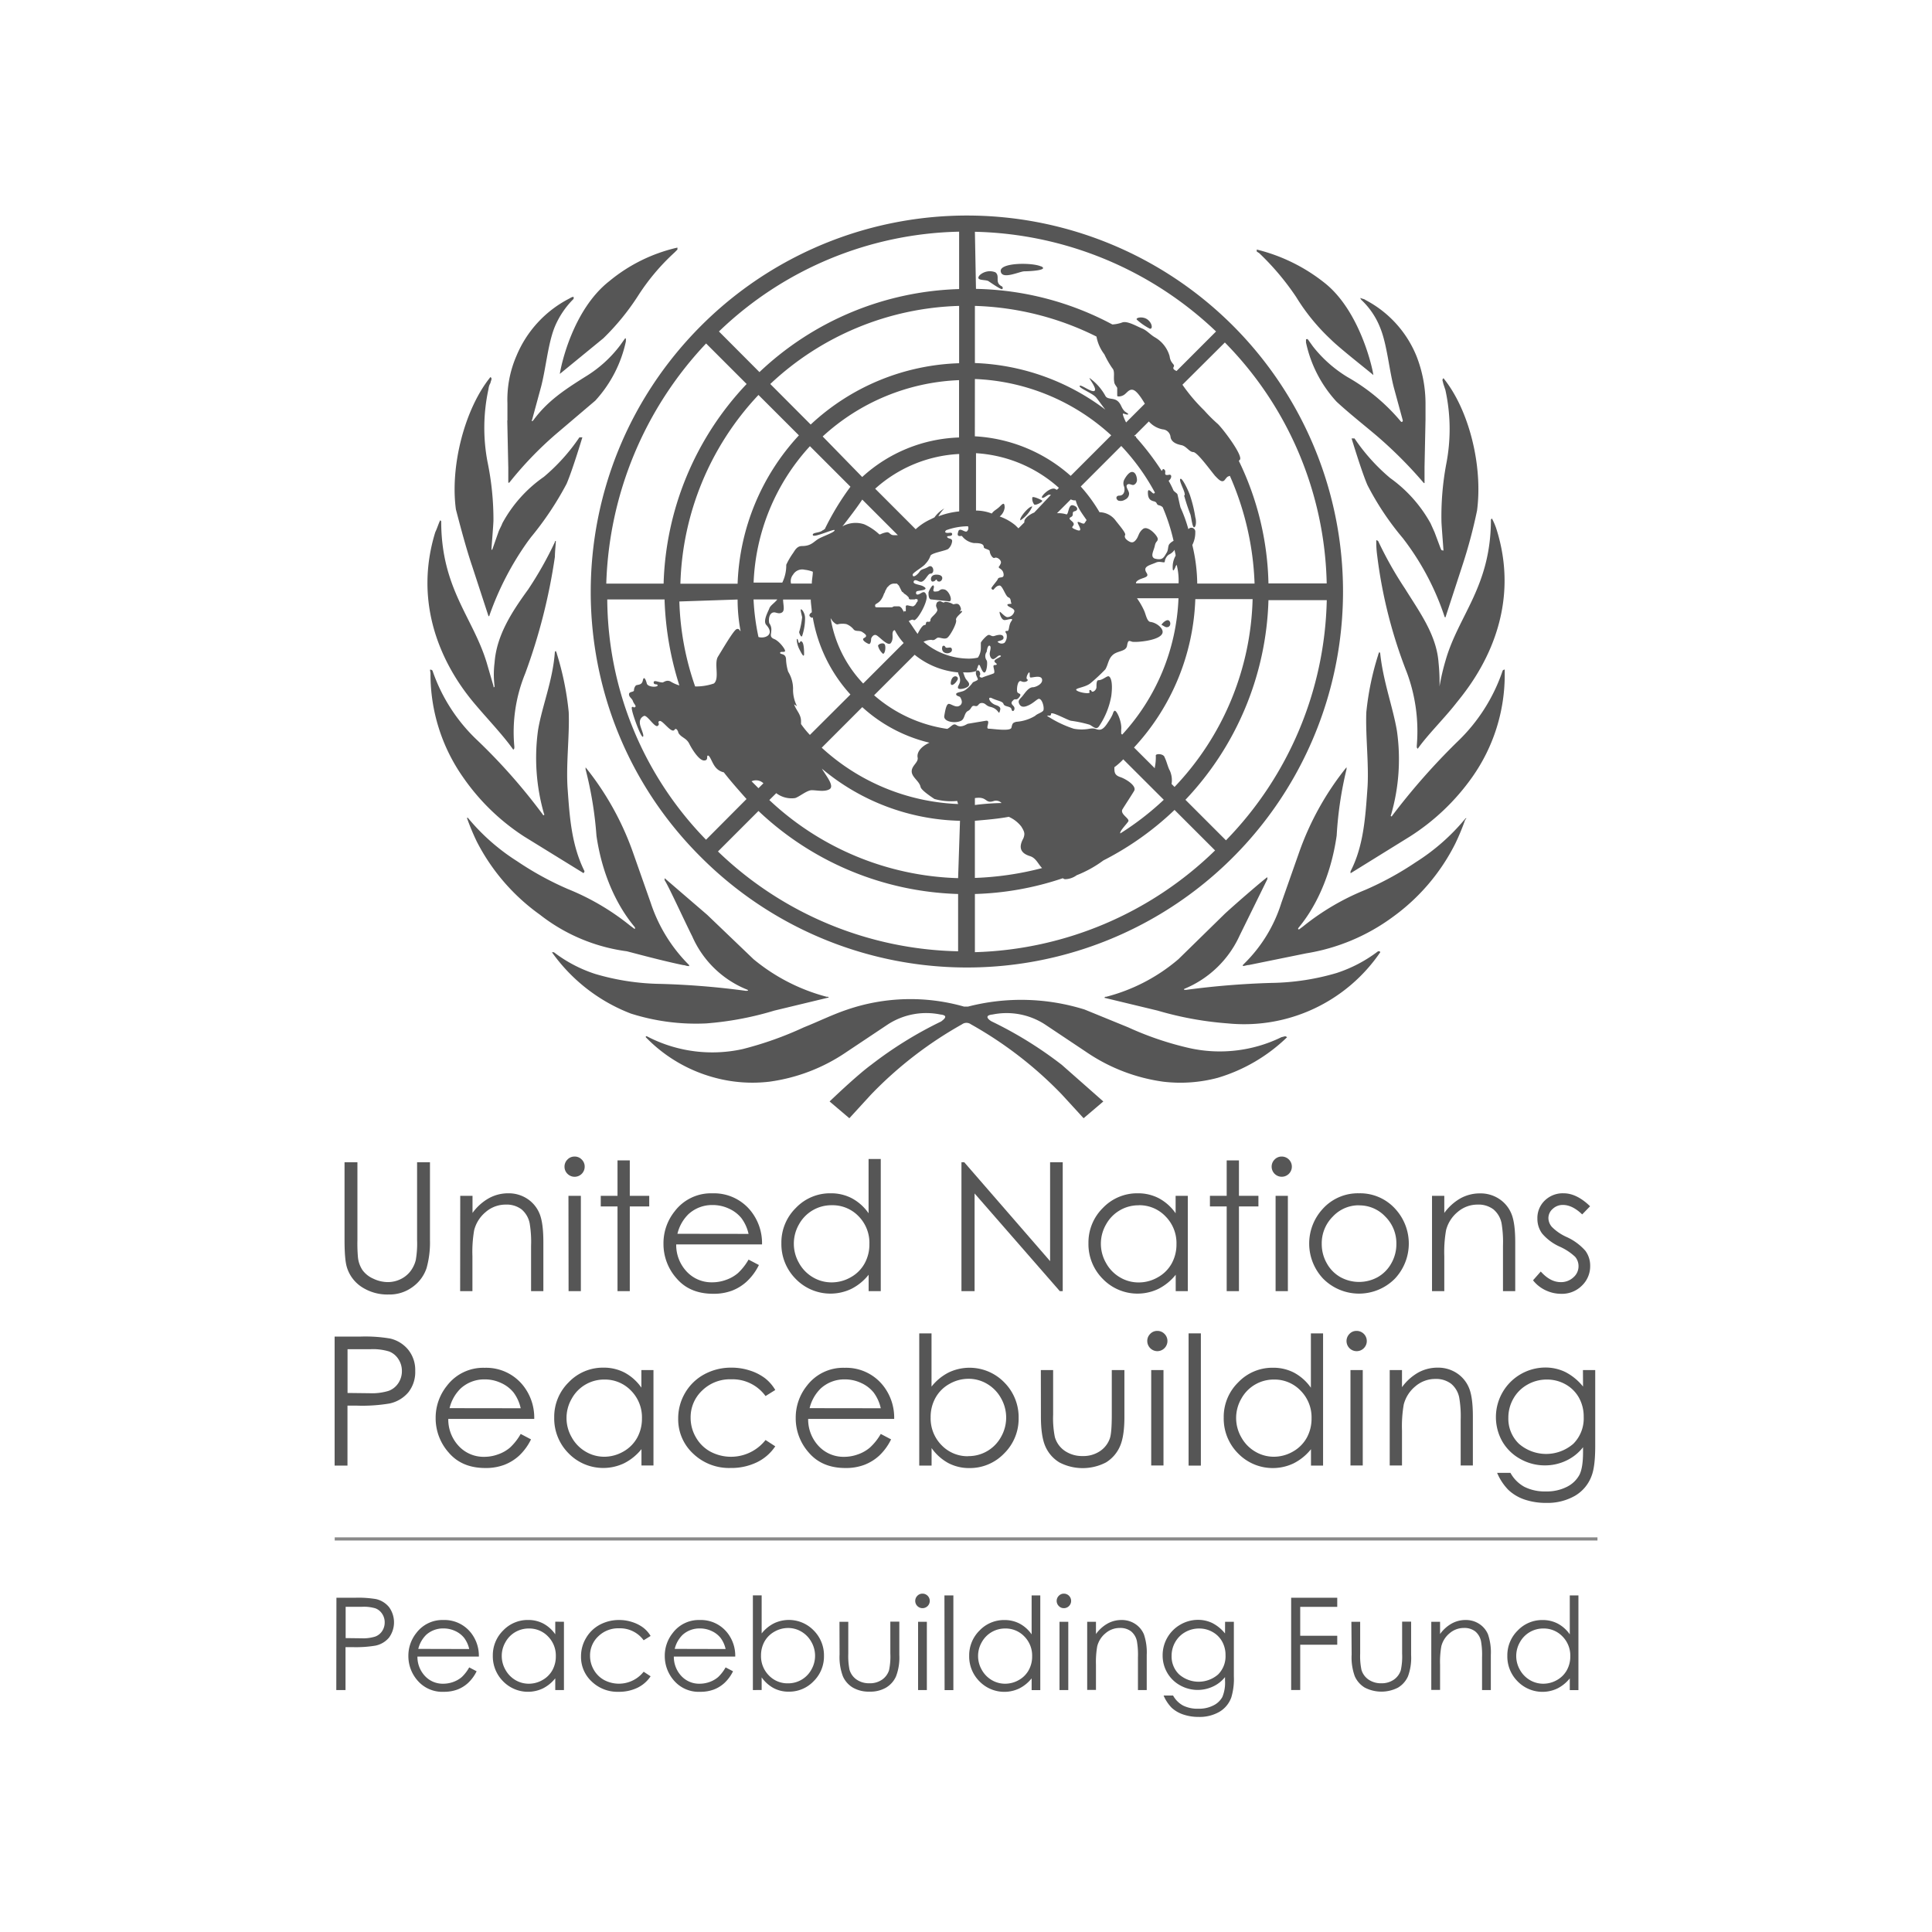 <svg xmlns="http://www.w3.org/2000/svg" id="Layer_1" data-name="Layer 1" viewBox="0 0 612 612"><defs><style>.cls-1{fill:#565656;}.cls-2{fill:#898989;}</style></defs><path class="cls-1" d="M405.88,328.57A44.45,44.45,0,0,1,376.76,332a100.14,100.14,0,0,1-19.41-6.58l-13.78-5.63a67.39,67.39,0,0,0-36.94-.93h-1.25a62,62,0,0,0-36.94.93c-4.7,1.57-9.09,3.76-13.78,5.63a110.65,110.65,0,0,1-19.42,6.9,44.64,44.64,0,0,1-29.11-3.44l-1.25-.63c-.31,0-.31,0-.31.31a47.34,47.34,0,0,0,21.92,12.84,45.85,45.85,0,0,0,17.21,1.25,56.78,56.78,0,0,0,24.42-9.39l13.15-8.77a22.33,22.33,0,0,1,16.59-3.13c3.13.31.63,1.87.31,2.19a124.92,124.92,0,0,0-22.23,13.77c-4.69,3.44-13.15,11.59-13.15,11.59l6.26,5.31,6.89-7.52a124.51,124.51,0,0,1,28.8-22.23,2.37,2.37,0,0,1,2.82,0,124.24,124.24,0,0,1,28.8,22.23l6.89,7.52,6.25-5.31-13.14-11.59a125,125,0,0,0-22.24-13.77c-.62-.32-2.81-1.88.32-2.19A22.33,22.33,0,0,1,331,324.5l13.14,8.77a57,57,0,0,0,24.43,9.39,45.86,45.86,0,0,0,17.21-1.25,53.51,53.51,0,0,0,21.92-12.84,1.09,1.09,0,0,0-.63-.31l-1.22.31m30.67-27.23a44.3,44.3,0,0,1-13.15,6.89,76.75,76.75,0,0,1-20.66,3.13,259.9,259.9,0,0,0-26.93,2.19c-.62,0-.93,0-.62-.31a33.06,33.06,0,0,0,17.53-16.91l8.77-17.84v-.62c-.63.31-9.4,7.83-13.47,11.58l-14.71,14.4a57.22,57.22,0,0,1-22.86,11.9h-.31l-.31.31,16.9,4.07A106.68,106.68,0,0,0,389,324.19a52.17,52.17,0,0,0,48.22-22.54c0-.31-.31-.31-.63-.31m27.56-42a66,66,0,0,1-15.65,13.77,99,99,0,0,1-16,8.77,77.85,77.85,0,0,0-19.73,11.59l-1.25.93c-.31,0-.31,0-.31-.31s9.39-9.71,12.21-29.42a117.08,117.08,0,0,1,3.12-21v-.63a91.23,91.23,0,0,0-15,26.92l-5.63,16a46.21,46.21,0,0,1-11.59,19.1l-.62.63V306c.62,0,1.25-.31,1.88-.31L413.71,302a63.23,63.23,0,0,0,27.55-11.58A64.13,64.13,0,0,0,461,267.21a73.84,73.84,0,0,0,3.12-7.52c.63-.63.32-.63,0-.31M476,212.43A55.73,55.73,0,0,1,461.61,235a210.36,210.36,0,0,0-20.67,23.48c0,.31-.62,0-.31-.31a63.38,63.38,0,0,0,1.88-26.61c-1.25-7.52-4.38-15.65-5.32-24.73l-.31-.32c0,.32-.31.63-.31.94a89.23,89.23,0,0,0-3.76,18.15c-.31,7.52.94,17.22.31,24.74-.62,8.77-1.25,17.84-5.31,25.67v.62L446.59,265a70.49,70.49,0,0,0,19.73-18.78,56.12,56.12,0,0,0,10.33-32.88v-1.25a1.08,1.08,0,0,0-.64.32"></path><path class="cls-1" d="M456,217.43h0a61.18,61.18,0,0,0-.31-7.52c-.63-8.77-6-16-10.65-23.48a118.1,118.1,0,0,1-8.46-15,1.08,1.08,0,0,0-.62-.31,32.6,32.6,0,0,0,.31,5,151.64,151.64,0,0,0,9.4,36.95,53.45,53.45,0,0,1,3.12,23.17c0,.62,0,.62.32.94,2.81-4.07,8.45-9.71,11.89-14.09s22.23-25.67,13.15-55.1a19.26,19.26,0,0,0-1.56-3.75l-.31.31c0,21.3-10.34,30.37-14.4,44.78a68.89,68.89,0,0,0-1.88,8.13m.31-43.83-1.87-5-1.26-2.81a43.4,43.4,0,0,0-12.83-14.4,61,61,0,0,1-11.27-12.53h-.94c.31.94,3.13,10.34,5,14.72a89.16,89.16,0,0,0,11.27,16.9l.94,1.25a83.66,83.66,0,0,1,12.21,23.48.31.31,0,0,0,.32.31l5.31-16.27a159.5,159.5,0,0,0,4.69-17.53c1.88-14.09-2.5-31.94-10.64-41.95a1.08,1.08,0,0,0-.32.63l.32,1.25.62,1.87a57.78,57.78,0,0,1,.32,23.17,89.59,89.59,0,0,0-1.57,18.47c0,.94.63,8.77.63,9.08s-.32,0-.63,0M431.24,95a24.23,24.23,0,0,1,5.94,8.77c2.19,5.32,2.81,13.15,4.38,19.11l2.81,10.33c0,.31-.31.63-.62.31a61.6,61.6,0,0,0-16.91-14.08,40.79,40.79,0,0,1-10.95-9.71l-1.57-2.19a.43.43,0,0,0-.62,0v.94a40,40,0,0,0,9.7,18.78c4.07,3.75,8.46,7.2,12.53,10.64a136.64,136.64,0,0,1,15,15s.32.31.32,0v-5l.31-15v-5a41.23,41.23,0,0,0-2.82-15A34.83,34.83,0,0,0,432.49,95c-.32-.31-.94-.31-1.57-.63a1,1,0,0,0,.32.6M399,80.3a82.59,82.59,0,0,1,11.58,13.77,64.61,64.61,0,0,0,11,13.47c2.81,2.81,11.27,9.39,13.46,11.27-.31-2.5-4.38-20.36-15.34-29.11a55.8,55.8,0,0,0-21.6-10.65v.63l.94.62M223.67,324.19a101,101,0,0,0,21.61-4.06l16.9-4.07h.31a.3.3,0,0,0-.31-.31h-.31a60.44,60.44,0,0,1-23.17-11.9L224,289.77l-13.47-11.59v.63c1.25,1.87,5.95,12.21,8.77,17.84a32,32,0,0,0,17.53,16.9c.31.31,0,.31-.62.31a252.9,252.9,0,0,0-26.93-2.19,76.75,76.75,0,0,1-20.66-3.13,43.62,43.62,0,0,1-13.15-6.89h-.63a54.71,54.71,0,0,0,25,19.42,68.16,68.16,0,0,0,23.79,3.12m-7.2-18.47c.62,0,.93.31,1.87.31v-.31l-.62-.63A49.77,49.77,0,0,1,206.13,286l-5.63-16a91.45,91.45,0,0,0-15-26.92v.63a118.37,118.37,0,0,1,3.44,21c2.81,19.41,12.21,28.8,12.21,29.11s0,.62-.31.31l-1.26-.94a77.59,77.59,0,0,0-19.72-11.58,98,98,0,0,1-16-8.77,66,66,0,0,1-15.65-13.78h-.31a74.91,74.91,0,0,0,3.13,7.52,64.69,64.69,0,0,0,20,23.17,56.69,56.69,0,0,0,27.55,11.59c5.94,1.56,11.89,3.13,17.84,4.38M166.06,265l18.78,11.58a1.08,1.08,0,0,0,.31-.62c-4.06-8.15-4.69-16.9-5.31-25.67-.63-7.83.62-17.22.31-24.74a92.18,92.18,0,0,0-3.76-18.46c0-.31-.31-.63-.31-.94l-.31.31h0c-.63,9.09-4.07,17.22-5.32,24.74a64.11,64.11,0,0,0,1.88,26.61c.31.31-.31.62-.31.31a183.76,183.76,0,0,0-20.67-23.48A54.51,54.51,0,0,1,137,212.43a1.08,1.08,0,0,0-.63-.32c-.31,0,0,.63,0,1.25a56.75,56.75,0,0,0,10.34,32.88A69.26,69.26,0,0,0,166.06,265m-3.44-27.55c.31-.31.31-.31.31-.94a49,49,0,0,1,3.44-23.17,182.76,182.76,0,0,0,9.4-36.94c0-1.56.31-4.38.31-5-.31,0-.31,0-.31.31a114.43,114.43,0,0,1-8.46,15c-5,6.9-10,14.4-10.64,23.17a29.57,29.57,0,0,0,0,7.52.31.31,0,0,1-.32.31v-.31l-2.19-7.52c-4.38-14.4-14.4-23.48-14.4-44.77l-.31-.32c-.62,1.26-.94,2.51-1.56,3.76C128.8,198,147.28,219.31,151,223.68s8.77,9.71,11.58,13.79m-13.15-58.55,5.32,16.28a.3.3,0,0,0,.31-.31,93.52,93.52,0,0,1,12.21-23.49l.94-1.25a99.64,99.64,0,0,0,11.27-16.9c1.88-4.38,4.69-13.77,5-14.71h-.94a61,61,0,0,1-11.27,12.52,42.54,42.54,0,0,0-13.15,14.71c-.32.94-.94,1.88-1.25,2.82L156,173.91s-.31.62-.31,0,.62-7.84.62-9.09a90.25,90.25,0,0,0-1.87-18.46,57.7,57.7,0,0,1,.31-23.17,4.49,4.49,0,0,1,.62-1.88c0-.31.32-.94.32-1.25s0-.31-.32-.63c-8.14,10-12.83,28.18-10.95,41.95,1.57,6,3.14,11.91,5,17.54m11.27-45.71.32,15v4.69h.31a114.08,114.08,0,0,1,14.71-15.33l12.53-10.65a40.18,40.18,0,0,0,9.7-18.78v-.94H198l-1.56,2.19a39.38,39.38,0,0,1-10.65,9.71c-7.52,4.69-12.52,8.15-16.9,14.09-.31.31-.63.31-.31-.31l2.81-10.34c1.56-5.94,2.19-13.77,4.38-19.1a27.3,27.3,0,0,1,5.94-8.77v-.63c-.62,0-.94.32-1.56.63a35.84,35.84,0,0,0-16.59,18.15,34.78,34.78,0,0,0-2.82,15v5.34m16.59-14.71h0l13.78-11.28a76.27,76.27,0,0,0,11-13.46A69.05,69.05,0,0,1,213.65,80l.94-.94v-.63A51.83,51.83,0,0,0,193,89.07C181.4,98.15,177.65,116,177.33,118.5m125.86,97.05c.94-1.25-1.25-2.19-1.88,0s.94,1.57,1.88,0M327,160.46c-.93-.32-4.37,3.75-3.75,4.37a10.26,10.26,0,0,0,3.75-4.37m.63-.63c.63.31,2.82-.94,2.5-1.25S327,157,327,157.64a3,3,0,0,0,.63,2.19m42.26,38.82c1.25-.31.94-2.19,0-2.19S367.68,198,368,198s1.26.93,1.88.62M354.53,157c-.94,0-1.25.94-.31,1.57a2.56,2.56,0,0,0,2.19-.32,2.09,2.09,0,0,0,1.25-1.87c0-.94-1.25-2.19-.62-2.82s1.56.32,2.18,0a1.71,1.71,0,0,0,.94-1.56c0-.63-.31-2.5-1.56-2.5s-2.5,2.5-2.5,2.5a2.62,2.62,0,0,0,0,2.19c.31,1.25,0,2.81-1.57,2.81"></path><path class="cls-1" d="M375.2,157.32a58,58,0,0,0,1.88,5.63c.31.93.62,4.37,1.25,4.06s.62-2.19.31-3.13a41.15,41.15,0,0,0-1.56-6.58c-.32-1.25-2.5-5.94-3.13-5.63s.94,3.13,1.25,4.38-.31.64,0,1.27m-11-53.22c.94.31.94-1.57-.62-2.82s-4.07-.62-3.44,0a19,19,0,0,0,4.06,2.82m-47-13.47c-2.19-1.25-.32-3.12-1.88-4.37a4.75,4.75,0,0,0-5,.93c-1.57,1.88,1.87,1.26,2.81,1.88s4.07,2.82,4.38,2.5a.6.6,0,0,0-.31-.94m12.52-6.25C327,83.13,316.65,83.13,317,85.94s6,0,7.52,0,7.82-.31,5.32-1.56M301.31,205.22c-.62-.31-1.56.31-1.87-.31s-.94-.32-.94,0a1.59,1.59,0,0,0,.31,1.56,1.89,1.89,0,0,0,2.5,0,.93.93,0,0,0,0-1.25m-5.95-21c.94,0,.94-.62,1.25-.62s0,.62.94.62,1.87-2.19-.94-2.19c-2.19,0-1.88,2.19-1.25,2.19m3.76,2.5c-1.56-.31-1.25.63-2.5.63-1.87.31-.31-1.25-.94-1.88-.31-.31-1.25,1.25-1.56,2.19,0,.63,0,1.88.63,2.19l5.94.63c1.25,0,0-3.44-1.57-3.76M279.71,207.1c.62,0,.94-1.88.62-2.82s-2.19-.31-2.19.31a4.9,4.9,0,0,0,1.57,2.51m-25,0c0-.63,0-3.13-.62-3.76s-.63.32-.94.32-.32-1.26-.63-1.26,0,1.88.63,3.13,1.56,3.13,1.56,1.57m-.62-5.63a17.9,17.9,0,0,0,.93-5.63c0-1.57-.93-2.82-1.25-2.82s0,.94.32,2.5a25,25,0,0,1-.94,4.69c0,.32.62,1.88.94,1.26"></path><path class="cls-1" d="M222.11,271.59a119.1,119.1,0,1,0,0-168.43c-46.64,46.65-46.65,122.1,0,168.43m-29.75-81.71h18.15a99.55,99.55,0,0,0,4.69,27.24,11.54,11.54,0,0,1-2.81-1.25c-1.25-.63-2.19.31-2.5.31-1.26,0-2.82-.94-2.82,0s1.25.31,1.25.94-3.13.62-3.44-.63-.94-2.5-1.25-.94-1.56,1.25-2.19,1.57a2.37,2.37,0,0,0-.62,1.56c0,.63-1.57.31-1.57,1.25s.94,1.25,1.25,2.19,1.25,1.56.63,1.88-.31-.32-.94,0,2.81,9.71,3.44,9.39-.94-3.12-.94-4.38a2.1,2.1,0,0,1,1.25-2.19c.94-.62,3.44,3.76,4.38,3.13s-.31-1.25.63-1.56,3.75,4.06,4.69,2.81c.62-.93,1.25.63,1.25.94.94,1.57,2.5,1.57,3.44,3.44s3.13,5.32,4.69,5.32.63-1.56,1.25-1.56,1.25,2.18,2.19,3.44a4.6,4.6,0,0,0,2.82,1.87c2.19,2.82,4.69,5.63,7.2,8.46L223.65,266a110,110,0,0,1-31.29-76.07M296,163.9l-1.25.62a17.68,17.68,0,0,0-4.69,3.13l-12.83-12.84a42.9,42.9,0,0,1,26.61-11V162a25.23,25.23,0,0,0-6.59,1.56,11.79,11.79,0,0,1,1.88-2.5A10.16,10.16,0,0,0,296,163.9m-9.69,29.73h0v.63c0-.63-.31-.94-.63-1.56-.31-.32-.62-.63-.94-.63h-1.56l-.63.31h-4.37c-.63,0-.94,0-.94-.31-.32-1.25,1.56-.31,2.81-4.07.32-.31.32-.93.63-1.25l.31-.62.31-.31.32-.32a2.3,2.3,0,0,1,1.87-.62h.63l.62.62.94,1.88c.32.31.63.31.63.62a4.54,4.54,0,0,1,1.25.94l.31.32v.31c.31.31.31.31.63.31h1.25c.62-.31.62,0,.94,0v.31c0,.32,0,.32-.32.63,0,.31-.31.31-.31.62-.31.32-.62.63-.94.63a13.68,13.68,0,0,1-1.56-.31c-.31,0-.63,0-.63.31v1.56M252.47,223.7a11.46,11.46,0,0,1-1.25-5.63,10.51,10.51,0,0,0-1.56-5.32A15.33,15.33,0,0,1,249,209c0-2.19-1.88-1.57-1.88-2.19s1.57,0,1.57-.63-1.88-3.13-3.44-3.75-.94-1.56-.94-2.5a3.37,3.37,0,0,0-.63-2.51c-.31-1.25,0-3.44,1.57-3.44.62,0,1.56.63,2.5,0s.31-2.5.31-4.06h8.77c0,1.25.32,2.81.32,4.06-.63.32-.94.94-.63,1.26s.63.62.94.31A48.34,48.34,0,0,0,269.39,220L256.55,232.8a30.36,30.36,0,0,1-2.81-3.44v-.93c0-2.19-1.57-3.44-2.19-5.32m-11.29-21.33a72.18,72.18,0,0,1-1.56-11.9h7.52c-.63.94-2.19,1.88-2.51,2.82s-2.19,4.06-.93,5.31c2.8,3.14-.64,4.39-2.52,3.77m1.57,46.34-1.57,1.56-2.19-2.19a3.38,3.38,0,0,1,3.76.63m19.41-80.47c-.31,0-.31.31-.62.31-.94.94-3.44.63-3.13,1.57s6.89-2.19,6.89-1.57-2.81,1.57-4.69,2.5-2.5,2.51-5.63,2.51c-1.56,0-2.19,1.25-2.81,2.19a22.78,22.78,0,0,0-2.19,3.75,12.37,12.37,0,0,1-1.25,5.63h-9.09a67.8,67.8,0,0,1,17.84-43.2l12.84,12.84a84.83,84.83,0,0,0-8.16,13.47m11.9-9.4,11.27,11.28h-1.25c-1.25,0-1.25-.94-2.19-.94-1.88.31-2.19.94-2.5.62a17.42,17.42,0,0,0-4.69-3.12,8.56,8.56,0,0,0-6.26.31c-.31,0-.31.31-.62.31,2.16-2.81,4.35-5.63,6.24-8.46m-15.66,22.86c0,1.25-.32,2.5-.32,3.75h-6.58a3.18,3.18,0,0,1,.63-2.81,3.37,3.37,0,0,1,3.75-1.56,9.72,9.72,0,0,1,2.52.62m5.64,14.71.62.94c.63.63,1.25,1.25,1.88.94a6.72,6.72,0,0,1,2.5,0,5.58,5.58,0,0,1,2.19,1.56c.63.94,1.88.32,2.82.94s1.87,1.25.62,1.88S275,204,275.32,204s.62-.63.62-1.57c0-.31.63-1.56,1.57-1.25s3.75,3.75,4.69,2.5.31-2.81.62-3.44a.68.68,0,0,1,.63-.62,18.92,18.92,0,0,0,2.81,4.06l-12.83,12.84a39.3,39.3,0,0,1-10.31-20.66m10-44.76-12.52-12.84a67.7,67.7,0,0,1,43.2-17.84v18.16a47.72,47.72,0,0,0-30.68,12.52m-16.29-16.59L244,121.64A91,91,0,0,1,303.82,96.9v18.16a72.09,72.09,0,0,0-47,19.41m-3.75,3.44a72.86,72.86,0,0,0-19.42,47H215.53a90.9,90.9,0,0,1,24.73-59.8Zm-19.42,52a53.94,53.94,0,0,0,.94,10c-.31,0-.31-.94-1.25-.62s-4.38,6.25-5.94,8.77c-1.26,2.19.62,6.89-1.26,8.45a17.54,17.54,0,0,1-5.63.94h-.31a88.86,88.86,0,0,1-5-26.92ZM303.5,301.34a112.92,112.92,0,0,1-76.07-31.62l12.83-12.83a96,96,0,0,0,63.24,26.3Zm0-23.17a91,91,0,0,1-59.8-24.74l2.19-2.18a8,8,0,0,0,5.94,1.56c1.25-.31,3.76-2.5,5.32-2.5s4.07.62,5.63-.32-.94-4.06-1.88-5.63c-.31-.31-.31-.62-.62-.93A70.47,70.47,0,0,0,304.1,260Zm0-23.48a67.8,67.8,0,0,1-43.2-17.84L273.14,224a48.19,48.19,0,0,0,21.29,11.27c-2.81,1.25-4.06,3.13-3.75,4.69s-1.88,2.51-1.88,4.38,2.5,3.13,2.82,5c.31.93,2.5,2.5,4.38,3.75a19.27,19.27,0,0,0,7.2.63Zm-.62-25.05c-.94-.63-1.57.63-2.82,1.25a45,45,0,0,1-23.17-10.65l12.84-12.83A25.43,25.43,0,0,0,303.5,213c0,.62.63,1.25.63,2.5s-.94,1.88-.63,2.5,3.13,0,3.44-.94-.94-1.56-1.25-2.5c-.31-.62-.31-.94-.62-1.56H306a8.76,8.76,0,0,0,2.82-.31.68.68,0,0,0,.62-.63c0-.31.32-.63.32-.94s.31-.31.31-.62h0l.31.31c.32.62.94,2.5,1.57,2.19s.94-3.13.62-3.76a2.36,2.36,0,0,1,0-2.81c0-.31.32-2.19.94-1.88s0,1.88,0,2.51c0,.93.63,2.18,1.56,1.56.63-.31,1.26-1.25,1.88-.94s-1.56.94-1.88,1.56.94.94.63,1.26-.63,0-.94.31.63,2.19,0,2.5-2.81.94-3.44,1.25-1.25-.31-.94-.62,0-1.57-.62-1.57-.63.32-.63.94.63,1.56.63,1.88-.94.62-1.57.94a9.59,9.59,0,0,1-2.5,2.5c-.94.62-2.81.62-2.81,1.25s.94.62,1.25.94c.62.94.94,2.19-.31,2.81s-2.82-.94-3.45-.62-.93,1.87-1.25,3.75,3.44,2.5,5.32,1.56c1.25-.62.94-2.5,2.19-3.12s.94-1.88,2.19-1.57.94-.94,2.19-.94,1.25.94,2.81,1.25c2.51.63,2.51,2.51,2.82,1.57s.62-1.57-1.25-2.19-2.82-2.82-1.25-2.19c1.87.94,3.44.94,3.75,1.88s2.19.62,2.5,1.56c.31,1.56,1.57,0,.63-.94s-.63-1.25,0-1.87.94.31,1.87-.94-.31-.94-.62-1.57,0-4.06,1.25-3.44,2.5-.31,1.88-.62.31-2.19.62-2.19,0,1.25.31,1.56,3.44-.94,3.76.63-2.19,2.5-2.82,2.5c-1.25,0-2.19,1.25-3.13,2.5s-1.87,1.57-1.25,2.82,1.88.93,3.13.31,2.19-1.56,2.82-1.88c1.25-.62,2.19,3.13,1.56,3.76s-1.88.93-2.5,1.56a13.3,13.3,0,0,1-5.94,1.88c-1.26.31-1.26.62-1.57,1.87s-5.94.32-7.2.32.93-2.82-.94-2.51l-5.63.94c-.3,0-2.18,1.59-3.74.34m16.59,29.11a10.23,10.23,0,0,1,4.06,3.13c.94,1.56,1.25,2.19.63,3.75-1.57,2.82-.94,4.69,2.19,5.63,1.87.63,2.5,2.5,3.75,3.76a97.46,97.46,0,0,1-21.29,3.12V260c3.46-.3,7.22-.61,10.66-1.24M308.82,255v-2.19c4.07-.63,3.13,1.88,5.94.94a2.42,2.42,0,0,1,2.5.62,77.85,77.85,0,0,0-8.44.63m0,46.65V283.19a95.22,95.22,0,0,0,27.86-5,1.16,1.16,0,0,0,.94.31,6.53,6.53,0,0,0,3.44-1.25,37,37,0,0,0,8.46-4.69,95.07,95.07,0,0,0,22.54-16l12.84,12.83a113.57,113.57,0,0,1-76.08,32.23m50.72-163.74,4.38-4.38a7.8,7.8,0,0,0,4.37,2.51,2.69,2.69,0,0,1,2.51,2.5c.31,1.56,1.87,2.19,3.44,2.5s2.5,2.19,3.75,2.19,5.32,5.63,6.89,7.52c.94.94,2.19,2.5,3.13,1.25s.94-.94,1.57-1.25a92.24,92.24,0,0,1,7.83,34.13H379.25a54.27,54.27,0,0,0-1.56-12.21,8.63,8.63,0,0,0,.94-4.07,1.24,1.24,0,0,0-2.19-.94,45.54,45.54,0,0,0-2.5-6.89c-.32-1.25-.63-2.82-.94-4.07,0-.31-.63-.62-1.25-1.25a29.33,29.33,0,0,0-1.57-3.13c.94-.62,1.26-2.19,0-1.87-1.87.31-.62-.94-1.25-1.57s-.62,0-.94.32a85.35,85.35,0,0,0-8.14-10.65v-.31c-.63,0-.63-.33-.31-.33M370.5,244c-.63-1.25-.94-2.82-1.57-4.07-.31-1.25-2.81-1.25-2.81-.62a15.33,15.33,0,0,1-.31,3.75v.31l-6.59-6.58a72.81,72.81,0,0,0,19.42-47h18.15a89.52,89.52,0,0,1-24.73,59.49l-.94-.94a7.48,7.48,0,0,0-.62-4.38m-15,12.52c.94-1.56,2.82-4.38,3.75-5.94s-2.5-3.75-4.37-4.38-1.88-1.56-1.88-3.13a19.2,19.2,0,0,0,2.81-2.5l12.84,12.82a90.17,90.17,0,0,1-13.77,10.65c-.32-.62,1.87-2.81,2.5-3.75s-2.5-2.2-1.88-3.77m7.83-74.82c-1.56-2.19.63-2.51,2.82-3.44,1.25-.63,2.81.31,2.81-.32a3.21,3.21,0,0,1,1.25-2.19,4.5,4.5,0,0,0,1.88-1.56c0,.63.31,1.25.31,1.88a7.18,7.18,0,0,0-.93,3.44c0,.94,0,2.19.93,0,0-.32.32-.32.32-.63a20.44,20.44,0,0,1,.62,5.94H359.85v-.31c.94-1.56,4.39-1.25,3.45-2.81m2.51-25.68a.31.31,0,0,1-.32.32c-.31.31-1.87-2.19-1.87-.32s.62,2.51,1.87,2.82.63.94,1.57,1.25a2.36,2.36,0,0,1,1.25.63,61,61,0,0,1,3.44,10.64,4.39,4.39,0,0,0-1.25.94c-.63.63-.32,1.88-.94,2.82-.94,1.56-1.25,2.5-3.75,1.87-1.57-.62-.32-2.5,0-4.06s.93-1.25.93-2.19-3.12-4.38-4.69-3.13-1.25,2.5-2.5,3.75c-.63.63-1.25.63-2.19,0s-1.25-1.25-.94-1.87-2.19-3.44-3.13-4.7a6.52,6.52,0,0,0-5-2.5,49.48,49.48,0,0,0-5.94-8.14l12.83-12.84a68.92,68.92,0,0,1,10.63,14.71m-21.61,8.77-.63.94c-.31.63-1.87-.62-2.19-.31s2.19,3.44-.31,2.5-.94-.94-.94-1.87-2.19-1.57-.93-2.19,0-1.57,1.25-1.88.93-1.56-.63-1.88-1.25,3.44-2.19,2.82a8.73,8.73,0,0,0-2.81-.31l4.38-4.38a2.81,2.81,0,0,0,1.56.31c.62,2.5,2.19,4.38,3.44,6.25m-5,63.56a39.54,39.54,0,0,1,5.94,1.25c1.25.63,2.19,1.88,3.13.31a24.79,24.79,0,0,0,3.75-9.39c.62-4.69-.31-6.26-.94-6.26s-1.88,1.25-3.13,1.25c-.62,0-.62,1.25-.62,2.19s-1.25,1.88-1.57,1.25-.94-.31-.62.32-2.5.31-3.76-.32c-1.87-.94,2.19-.94,4.07-2.5a58.7,58.7,0,0,0,4.69-4.38c.94-1.56.94-3.44,2.5-4.69s4.07-.94,4.38-2.81.63-1.57,1.57-1.26,9.7-.31,9.7-3.12c0-1.25-1.87-2.82-3.75-3.13-1.25,0-1.56-2.5-2.19-3.75a22.86,22.86,0,0,0-2.19-3.76h13.15a67.67,67.67,0,0,1-17.84,43.2l-.31-.31v-1.25c.31-2.5-1.57-6.58-2.19-5.94s0,.62-1.88,3.44c-.62.93-1.56,2.5-2.81,2.5s-1.25-.63-3.13-.31a13.56,13.56,0,0,1-5,0,35,35,0,0,1-8.46-4.07c.31-.31,1.25.31,1.25-.63s5,1.86,6.26,2.17m49.15,37.88-12.84-12.84a95.85,95.85,0,0,0,26.3-63.24h18.47a112.42,112.42,0,0,1-31.93,76.08m31.93-81.39H401.81a93.14,93.14,0,0,0-9.39-38.82l.31-.32c1.25-1.25-5.94-10.64-7.21-11.58a48.54,48.54,0,0,1-4.06-4.07,55.43,55.43,0,0,1-6.9-8.14L388,108.49a111.94,111.94,0,0,1,32.26,76.39M308.82,73.42A114.35,114.35,0,0,1,385.21,105l-12.52,12.53c-.63-.32-1.25-.63-.94-1.25.62-.94-.94-.94-1.25-3.44a10,10,0,0,0-4.69-6c-1.57-.93-2.51-2.19-4.07-2.81s-4.69-2.5-6.26-1.88a11.17,11.17,0,0,1-3.12.63,95.33,95.33,0,0,0-43.2-11.27Zm0,23.48a92.28,92.28,0,0,1,38.51,9.71,13,13,0,0,0,2.5,5.63,30.54,30.54,0,0,0,2.5,4.38c.94.94.31,2.81.63,4.38,0,.62.62,1.25.94,1.87v2.51c0,.31,1.25.31,2.18-.32s1.57-1.87,2.82-1.56,2.81,2.81,3.75,4.38l-5.94,5.94c-.63-1.25-1.25-2.81-.94-2.81s.94.31,1.25.31c1.25,0-.94-.94-.94-1.25-.93-.94-.93-2.19-2.18-3.13s-3.13-.31-3.76-1.56a17.06,17.06,0,0,0-5-5.63c-.32,0,2.5,3.44,1.56,4.06s-4.38-2.19-4.69-1.56,3.75,2.19,5,3.44c.63.62,1.88,2.5,3.13,4.07A72.82,72.82,0,0,0,308.82,115Zm0,23.16A67.7,67.7,0,0,1,352,137.9l-12.84,12.84a49.72,49.72,0,0,0-30.36-12.53Zm0,23.48a43.19,43.19,0,0,1,26.61,11l-.63.63-.62-.32c-1.57-.62-4.69,2.51-4.07,2.82s1.88-1.25,2.5-.94h.32l-5.32,5.63c-1.56.63-3.13,1.88-3.13,2.82v.31l-1.87,1.87-.94-.93a16,16,0,0,0-5-2.82,4.22,4.22,0,0,0,1.57-2.81c0-1.88-.63-1.25-1.57-.32s-1.87,1.25-2.5,2.19a14.27,14.27,0,0,0-5-.94V143.54Zm-2.19,23.17a1.39,1.39,0,0,1-.31,1.57h0c-.63.62-2.5-1.57-2.82.31-.62,1.87,1.25.94,1.25,1.25a5.8,5.8,0,0,0,3.76,2.19c1.25,0,3.12,0,3.12,1.25,0,.63,1.57.63,1.88,1.25,0,.94.94,2.5,1.56,2.19s1.57.31,1.88.94,0,.94-.31,1.56c-.94.94.94.63,1.25,2.5s-1.56.63-1.88,1.88c-.62.94-1.25,1.56-1.87,2.5-.32.32.31.94.62.63s.94-1.25,1.88-1.25,1.88,3.44,2.81,3.75.63,1.56.94,1.88-1.56,0-1.25.62,2.19.94,2.19,1.88a2.34,2.34,0,0,1-2.19,1.88c-.94,0-2.5-2.19-2.5-1.57s.62,2.5,1.56,2.5,3.13-.93,2.19.32-.62,3.12-1.25,3.12-.94,0-.31.94a3.2,3.2,0,0,1-.63,2.82,1.76,1.76,0,0,1-2.19-.32c0-.31,1.88-.31,1.88-1.25s-.94-1.25-2.82-.62c-.93.31-1.25-.31-1.87-.31s-2.5,2.18-2.5,2.5v1.56a5.34,5.34,0,0,1-.94,3.13,12.94,12.94,0,0,1-3.44.31,22.21,22.21,0,0,1-13.78-5.32,6,6,0,0,1,2.51-.62c.93.31,1.25-.31,1.87-.63s2.19.63,3.13,0,3.13-4.69,2.81-5.63,2.19-2.5,1.88-2.81-.62.31-.62,0,.62-.31,0-1.56-1.57-.63-2.19-.63c-.94-.63-2.51-.94-2.82-.63s-1.25-.62-1.56-.31a1,1,0,0,0-.94.94c-.31.63.31,1.25.31,1.88-.31,1.25-2.19,2.19-2.19,3.12s-.94.32-1.25.63,0,.94-.62.94-1.57,1.56-2.19,2.81c-.94-1.25-1.88-2.81-2.82-4.06.63-.32,1.25-.63,1.57-.32.93.63,4.69-5.94,4.06-7.83s-1.56-.62-2.5-.31-.94-.63-.63-.94,4.38-.31,2.19-1.56c-.94-.63-3.44-.63-3.12-1.57s1.56,0,1.87,0c1.57.63,2.5-2.5,3.44-2.5,1.57,0,.94-3.13-.62-2.19s-2.19.63-2.82,1.57-2.19,2.19-2.19.93c0-.62,3.44-2.5,4.07-3.44a6.77,6.77,0,0,0,1.56-2.5c.32-.94,4.69-1.56,5.63-2.19a3.82,3.82,0,0,0,1.25-2.5c0-.94-1.25-.63-1.56-1.25s1.56,0,1.56-.94-1.56,0-2.19-.62c0-.32,0-.32.32-.63a20.34,20.34,0,0,1,6.89-1.24h.63m-3.44-93.29V91.57a95.94,95.94,0,0,0-63.25,26.3L227.74,105a113,113,0,0,1,76.08-31.61M223.67,108.8l12.84,12.84a95.9,95.9,0,0,0-26.3,63.24H192.05a115.82,115.82,0,0,1,31.62-76.08"></path><path class="cls-1" d="M109.14,368.16h4.08v24.67a51.21,51.21,0,0,0,.17,5.48,9,9,0,0,0,1.42,4,8.38,8.38,0,0,0,3.41,2.72,10.76,10.76,0,0,0,4.64,1.1,9.19,9.19,0,0,0,3.89-.86,8.68,8.68,0,0,0,3.11-2.39,9.68,9.68,0,0,0,1.84-3.7,30.26,30.26,0,0,0,.42-6.39V368.16h4.08v24.67a30.15,30.15,0,0,1-1.07,8.85,12,12,0,0,1-4.28,5.88,12.29,12.29,0,0,1-7.76,2.5,14.92,14.92,0,0,1-8.48-2.36,11.42,11.42,0,0,1-4.72-6.25q-.75-2.4-.75-8.62Z"></path><path class="cls-1" d="M145.79,378.8h3.89v5.42a16.23,16.23,0,0,1,5.16-4.65A12.69,12.69,0,0,1,161,378a10.72,10.72,0,0,1,6,1.72,10.21,10.21,0,0,1,3.87,4.64c.84,1.94,1.25,5,1.25,9.08V409h-3.89V394.61a35.47,35.47,0,0,0-.43-7,7.71,7.71,0,0,0-2.59-4.52,7.84,7.84,0,0,0-5-1.51,9.62,9.62,0,0,0-6.33,2.33,11,11,0,0,0-3.68,5.78,40.31,40.31,0,0,0-.55,8.22V409h-3.89Z"></path><path class="cls-1" d="M182,366.36a3.06,3.06,0,0,1,2.27.94,3.1,3.1,0,0,1,.94,2.28,3.19,3.19,0,0,1-5.45,2.25,3.11,3.11,0,0,1-.94-2.25,3.14,3.14,0,0,1,.94-2.28A3.06,3.06,0,0,1,182,366.36Zm-1.93,12.44H184V409h-3.89Z"></path><path class="cls-1" d="M195.61,367.58h3.89V378.8h6.16v3.36H199.5V409h-3.89V382.16H190.3V378.8h5.31Z"></path><path class="cls-1" d="M237.12,399l3.28,1.72a17.88,17.88,0,0,1-3.73,5.11,14.58,14.58,0,0,1-4.76,3,16.46,16.46,0,0,1-6,1q-7.41,0-11.57-4.85a16.36,16.36,0,0,1-4.17-11,16.13,16.13,0,0,1,3.53-10.25,14.41,14.41,0,0,1,12-5.72,14.91,14.91,0,0,1,12.35,5.86,16.36,16.36,0,0,1,3.34,10.33H214.2a12.31,12.31,0,0,0,3.36,8.64,10.75,10.75,0,0,0,8,3.36,12.77,12.77,0,0,0,4.49-.8,11.62,11.62,0,0,0,3.72-2.13A18.2,18.2,0,0,0,237.12,399Zm0-8.14a13,13,0,0,0-2.27-5,10.67,10.67,0,0,0-3.94-3,12,12,0,0,0-5.14-1.14,11.06,11.06,0,0,0-7.65,2.86,12.85,12.85,0,0,0-3.53,6.25Z"></path><path class="cls-1" d="M279,367.14V409h-3.84v-5.2a16.55,16.55,0,0,1-5.48,4.48,15.33,15.33,0,0,1-17.62-3.16,15.62,15.62,0,0,1-4.54-11.32,15.33,15.33,0,0,1,4.59-11.17,14.93,14.93,0,0,1,11-4.63,14.2,14.2,0,0,1,6.74,1.58,15.2,15.2,0,0,1,5.29,4.75V367.14Zm-15.55,14.64a11.71,11.71,0,0,0-10.36,6.07,12.28,12.28,0,0,0,0,12.21,11.86,11.86,0,0,0,4.4,4.54,11.53,11.53,0,0,0,5.93,1.62,12.11,12.11,0,0,0,6.05-1.61,11.2,11.2,0,0,0,4.39-4.35,12.41,12.41,0,0,0,1.54-6.19A12,12,0,0,0,272,385.3,11.44,11.44,0,0,0,263.44,381.78Z"></path><path class="cls-1" d="M304.56,409V368.16h.88l27.2,31.33V368.16h4V409h-.92l-27-30.95V409Z"></path><path class="cls-1" d="M376.26,378.8V409h-3.83v-5.2a16.58,16.58,0,0,1-5.49,4.48,15.31,15.31,0,0,1-17.61-3.16,15.58,15.58,0,0,1-4.54-11.32,15.36,15.36,0,0,1,4.58-11.17,15,15,0,0,1,11-4.63,14.23,14.23,0,0,1,6.74,1.58,15.29,15.29,0,0,1,5.29,4.75V378.8Zm-15.54,3a11.71,11.71,0,0,0-10.36,6.07,12.22,12.22,0,0,0,0,12.21,11.86,11.86,0,0,0,4.4,4.54,11.49,11.49,0,0,0,5.92,1.62,12.05,12.05,0,0,0,6.05-1.61,11.22,11.22,0,0,0,4.4-4.35,12.41,12.41,0,0,0,1.54-6.19,12,12,0,0,0-3.46-8.77A11.42,11.42,0,0,0,360.72,381.78Z"></path><path class="cls-1" d="M388.58,367.58h3.88V378.8h6.17v3.36h-6.17V409h-3.88V382.16h-5.31V378.8h5.31Z"></path><path class="cls-1" d="M406,366.36a3.2,3.2,0,1,1-3.18,3.22,3.14,3.14,0,0,1,.94-2.28A3.06,3.06,0,0,1,406,366.36Zm-1.93,12.44h3.89V409h-3.89Z"></path><path class="cls-1" d="M430.51,378a15,15,0,0,1,11.57,5.05,16.22,16.22,0,0,1-.23,22,16,16,0,0,1-22.71,0,16.2,16.2,0,0,1-.24-22A15,15,0,0,1,430.51,378Zm0,3.8a11.21,11.21,0,0,0-8.33,3.59,11.92,11.92,0,0,0-3.49,8.66,12.24,12.24,0,0,0,1.59,6.11,11.29,11.29,0,0,0,4.29,4.38,12.23,12.23,0,0,0,11.88,0,11.29,11.29,0,0,0,4.29-4.38,12.24,12.24,0,0,0,1.59-6.11,11.89,11.89,0,0,0-3.5-8.66A11.22,11.22,0,0,0,430.49,381.83Z"></path><path class="cls-1" d="M453.62,378.8h3.89v5.42a16.36,16.36,0,0,1,5.17-4.65,12.69,12.69,0,0,1,6.17-1.54,10.68,10.68,0,0,1,6,1.72,10.23,10.23,0,0,1,3.88,4.64q1.25,2.91,1.25,9.08V409H476.1V394.61a36.31,36.31,0,0,0-.43-7,7.67,7.67,0,0,0-2.6-4.52,7.82,7.82,0,0,0-5-1.51,9.62,9.62,0,0,0-6.32,2.33,11,11,0,0,0-3.68,5.78,40.1,40.1,0,0,0-.56,8.22V409h-3.89Z"></path><path class="cls-1" d="M503.69,382.11l-2.5,2.58q-3.12-3-6.1-3a4.6,4.6,0,0,0-3.24,1.25,3.86,3.86,0,0,0-1.36,2.92,4.36,4.36,0,0,0,1.12,2.81,15.5,15.5,0,0,0,4.68,3.19,17.5,17.5,0,0,1,5.9,4.34,7.88,7.88,0,0,1,1.53,4.75,8.49,8.49,0,0,1-2.62,6.3,8.89,8.89,0,0,1-6.54,2.59,11.42,11.42,0,0,1-5-1.14,10.88,10.88,0,0,1-3.94-3.14l2.45-2.78q3,3.36,6.32,3.36a5.68,5.68,0,0,0,4-1.5,4.61,4.61,0,0,0,1.64-3.53,4.53,4.53,0,0,0-1.08-3,17.73,17.73,0,0,0-4.9-3.22,15.7,15.7,0,0,1-5.57-4.17A7.86,7.86,0,0,1,487,386a7.65,7.65,0,0,1,2.36-5.73,8.15,8.15,0,0,1,5.94-2.27Q499.46,378,503.69,382.11Z"></path><path class="cls-1" d="M106,423.39h8.14a46.5,46.5,0,0,1,9.45.62,10.44,10.44,0,0,1,5.72,3.54,10.2,10.2,0,0,1,2.22,6.73,10.32,10.32,0,0,1-2.16,6.74,10.68,10.68,0,0,1-6,3.57,52.23,52.23,0,0,1-10.39.67h-2.91v19H106Zm4.09,4v13.86l6.91.08a18,18,0,0,0,6.14-.76,6.28,6.28,0,0,0,3.06-2.47,6.83,6.83,0,0,0,1.11-3.81,6.76,6.76,0,0,0-1.11-3.76,6.11,6.11,0,0,0-2.93-2.42,17.65,17.65,0,0,0-6-.72Z"></path><path class="cls-1" d="M164.94,454.23l3.27,1.72a17.72,17.72,0,0,1-3.72,5.12,14.83,14.83,0,0,1-4.76,2.95,16.48,16.48,0,0,1-6,1q-7.4,0-11.56-4.85a16.34,16.34,0,0,1-4.17-11A16.13,16.13,0,0,1,141.55,439a14.41,14.41,0,0,1,12-5.72,14.92,14.92,0,0,1,12.35,5.86,16.35,16.35,0,0,1,3.33,10.33H142a12.31,12.31,0,0,0,3.36,8.64,10.76,10.76,0,0,0,8,3.37,12.78,12.78,0,0,0,4.49-.81,11.62,11.62,0,0,0,3.72-2.13A18,18,0,0,0,164.94,454.23Zm0-8.14a13,13,0,0,0-2.27-5,10.75,10.75,0,0,0-3.94-3,12,12,0,0,0-5.14-1.14,11.06,11.06,0,0,0-7.65,2.86,12.85,12.85,0,0,0-3.53,6.25Z"></path><path class="cls-1" d="M207,434v30.23H203.2v-5.19a16.67,16.67,0,0,1-5.49,4.47,15.33,15.33,0,0,1-17.61-3.15,15.61,15.61,0,0,1-4.54-11.32,15.32,15.32,0,0,1,4.58-11.17,14.94,14.94,0,0,1,11-4.64,14.23,14.23,0,0,1,6.74,1.58,15.39,15.39,0,0,1,5.29,4.75V434Zm-15.55,3a11.69,11.69,0,0,0-10.36,6.08,12.2,12.2,0,0,0,0,12.2,11.86,11.86,0,0,0,4.4,4.54,11.5,11.5,0,0,0,5.92,1.63,12.16,12.16,0,0,0,6-1.61,11.32,11.32,0,0,0,4.4-4.36,12.39,12.39,0,0,0,1.54-6.19,12,12,0,0,0-3.45-8.77A11.45,11.45,0,0,0,191.49,437Z"></path><path class="cls-1" d="M245.58,440.31l-3.08,1.92a12.93,12.93,0,0,0-10.91-5.31,12.61,12.61,0,0,0-9.17,3.56,11.58,11.58,0,0,0-3.65,8.63,12.22,12.22,0,0,0,1.68,6.21,11.74,11.74,0,0,0,4.61,4.53,13.92,13.92,0,0,0,17.44-3.7l3.08,2a14.67,14.67,0,0,1-5.82,5.06,18.6,18.6,0,0,1-8.32,1.8,16.43,16.43,0,0,1-11.89-4.56,14.8,14.8,0,0,1-4.72-11.08,15.86,15.86,0,0,1,2.2-8.16,15.64,15.64,0,0,1,6.07-5.87,17.71,17.71,0,0,1,8.64-2.11,18.52,18.52,0,0,1,5.8.91,16,16,0,0,1,4.73,2.39A13.08,13.08,0,0,1,245.58,440.31Z"></path><path class="cls-1" d="M279,454.23l3.27,1.72a17.72,17.72,0,0,1-3.72,5.12,14.83,14.83,0,0,1-4.76,2.95,16.48,16.48,0,0,1-6,1q-7.39,0-11.56-4.85a16.34,16.34,0,0,1-4.17-11A16.13,16.13,0,0,1,255.57,439a14.41,14.41,0,0,1,12-5.72,14.92,14.92,0,0,1,12.35,5.86,16.35,16.35,0,0,1,3.33,10.33H256a12.31,12.31,0,0,0,3.36,8.64,10.76,10.76,0,0,0,8,3.37,12.78,12.78,0,0,0,4.49-.81,11.62,11.62,0,0,0,3.72-2.13A18,18,0,0,0,279,454.23Zm0-8.14a13,13,0,0,0-2.27-5,10.75,10.75,0,0,0-3.94-3,12,12,0,0,0-5.14-1.14,11.06,11.06,0,0,0-7.65,2.86,12.93,12.93,0,0,0-3.54,6.25Z"></path><path class="cls-1" d="M291.19,464.26V422.37h3.89v16.86a16.41,16.41,0,0,1,5.47-4.49,15.35,15.35,0,0,1,17.58,3.17,15.6,15.6,0,0,1,4.54,11.29,15.38,15.38,0,0,1-4.58,11.2,15,15,0,0,1-11,4.64,14.17,14.17,0,0,1-6.69-1.58,15.62,15.62,0,0,1-5.3-4.76v5.56Zm15.56-3a11.73,11.73,0,0,0,10.35-6.09,12.36,12.36,0,0,0,0-12.25,11.93,11.93,0,0,0-4.4-4.54,11.44,11.44,0,0,0-5.89-1.62,12.12,12.12,0,0,0-6.05,1.62,11.26,11.26,0,0,0-4.41,4.38A12.41,12.41,0,0,0,294.8,449a12.06,12.06,0,0,0,3.45,8.78A11.43,11.43,0,0,0,306.75,461.29Z"></path><path class="cls-1" d="M329.71,434h3.89v14.12a30.3,30.3,0,0,0,.55,7.11,7.93,7.93,0,0,0,3.19,4.39,9.7,9.7,0,0,0,5.61,1.61,9.43,9.43,0,0,0,5.52-1.57,8,8,0,0,0,3.13-4.12q.58-1.76.58-7.42V434h4v14.84q0,6.25-1.46,9.42a11.25,11.25,0,0,1-4.39,5,16,16,0,0,1-14.73,0,11.14,11.14,0,0,1-4.42-5q-1.46-3.21-1.45-9.66Z"></path><path class="cls-1" d="M366.6,421.59a3.1,3.1,0,0,1,2.27.94,3.14,3.14,0,0,1,.94,2.28,3.23,3.23,0,0,1-3.21,3.2,3.23,3.23,0,0,1-3.18-3.2,3.1,3.1,0,0,1,.94-2.28A3,3,0,0,1,366.6,421.59ZM364.67,434h3.89v30.23h-3.89Z"></path><path class="cls-1" d="M376.51,422.37h3.89v41.89h-3.89Z"></path><path class="cls-1" d="M419.11,422.37v41.89h-3.83v-5.19a16.67,16.67,0,0,1-5.49,4.47,15.33,15.33,0,0,1-17.61-3.15,15.61,15.61,0,0,1-4.54-11.32,15.28,15.28,0,0,1,4.58-11.17,14.92,14.92,0,0,1,11-4.64,14.23,14.23,0,0,1,6.74,1.58,15.48,15.48,0,0,1,5.29,4.75V422.37ZM403.57,437a11.69,11.69,0,0,0-10.37,6.08,12.23,12.23,0,0,0,0,12.2,11.86,11.86,0,0,0,4.4,4.54,11.5,11.5,0,0,0,5.92,1.63,12.18,12.18,0,0,0,6-1.61,11.38,11.38,0,0,0,4.4-4.36,12.49,12.49,0,0,0,1.54-6.19,12,12,0,0,0-3.46-8.77A11.42,11.42,0,0,0,403.57,437Z"></path><path class="cls-1" d="M429.72,421.59a3.21,3.21,0,1,1-2.24.94A3,3,0,0,1,429.72,421.59ZM427.79,434h3.89v30.23h-3.89Z"></path><path class="cls-1" d="M440.22,434h3.89v5.42a16.26,16.26,0,0,1,5.17-4.65,12.65,12.65,0,0,1,6.16-1.54,10.72,10.72,0,0,1,6,1.72,10.21,10.21,0,0,1,3.87,4.64c.84,1.94,1.25,5,1.25,9.08v15.56H462.7V449.84a35.22,35.22,0,0,0-.44-7,7.6,7.6,0,0,0-2.59-4.51,7.84,7.84,0,0,0-5-1.52,9.62,9.62,0,0,0-6.32,2.33,11,11,0,0,0-3.69,5.78,40.36,40.36,0,0,0-.55,8.23v11.08h-3.89Z"></path><path class="cls-1" d="M501.43,434h3.89v24.09c0,4.24-.37,7.35-1.11,9.31a12.13,12.13,0,0,1-5.3,6.42,17.46,17.46,0,0,1-9.09,2.25,20.92,20.92,0,0,1-7-1.1,14.07,14.07,0,0,1-5-3,17.37,17.37,0,0,1-3.58-5.42h4.22a11.13,11.13,0,0,0,4.45,4.45,14.36,14.36,0,0,0,6.76,1.44,14,14,0,0,0,6.72-1.48,9.09,9.09,0,0,0,3.9-3.72q1.17-2.25,1.17-7.24v-1.56a14.7,14.7,0,0,1-5.36,4.26,15.56,15.56,0,0,1-6.73,1.49,15.73,15.73,0,0,1-7.85-2.07,14.81,14.81,0,0,1-5.67-5.57,15.71,15.71,0,0,1,13.63-23.36,14.51,14.51,0,0,1,6.32,1.4,17.4,17.4,0,0,1,5.66,4.63ZM490,437a12.23,12.23,0,0,0-6.14,1.6,11.57,11.57,0,0,0-4.45,4.41,12.15,12.15,0,0,0-1.61,6.1,11,11,0,0,0,3.34,8.22,13.13,13.13,0,0,0,17.26,0,11.36,11.36,0,0,0,3.27-8.47,12.28,12.28,0,0,0-1.5-6.1,11,11,0,0,0-4.25-4.24A11.92,11.92,0,0,0,490,437Z"></path><path class="cls-1" d="M106.57,506.12h5.82a33.87,33.87,0,0,1,6.76.43,7.48,7.48,0,0,1,4.09,2.54,8.18,8.18,0,0,1,0,9.64,7.58,7.58,0,0,1-4.27,2.55,37.54,37.54,0,0,1-7.43.48h-2.09v13.6h-2.92Zm2.92,2.86v9.92l5,.06a12.76,12.76,0,0,0,4.39-.55,4.49,4.49,0,0,0,2.19-1.76,4.92,4.92,0,0,0,.79-2.73,4.81,4.81,0,0,0-.79-2.69,4.45,4.45,0,0,0-2.1-1.74,12.75,12.75,0,0,0-4.26-.51Z"></path><path class="cls-1" d="M148.63,528.18l2.35,1.23a12.7,12.7,0,0,1-2.67,3.66,10.4,10.4,0,0,1-3.4,2.12,12,12,0,0,1-4.28.72,10.32,10.32,0,0,1-8.27-3.46,11.73,11.73,0,0,1-3-7.85,11.53,11.53,0,0,1,2.53-7.33,10.32,10.32,0,0,1,8.57-4.1,10.67,10.67,0,0,1,8.84,4.2,11.75,11.75,0,0,1,2.39,7.39H132.23a8.86,8.86,0,0,0,2.41,6.18,7.66,7.66,0,0,0,5.75,2.41,9.3,9.3,0,0,0,3.22-.57,8.71,8.71,0,0,0,2.66-1.53A12.72,12.72,0,0,0,148.63,528.18Zm0-5.82A9.19,9.19,0,0,0,147,518.8a7.77,7.77,0,0,0-2.81-2.15,8.7,8.7,0,0,0-3.69-.81,8,8,0,0,0-5.47,2,9.33,9.33,0,0,0-2.53,4.48Z"></path><path class="cls-1" d="M178.64,513.73v21.63h-2.75v-3.72a11.76,11.76,0,0,1-3.92,3.2,11,11,0,0,1-12.61-2.26,11.19,11.19,0,0,1-3.25-8.1,11,11,0,0,1,3.28-8,10.72,10.72,0,0,1,7.9-3.32,10.17,10.17,0,0,1,4.82,1.14,10.82,10.82,0,0,1,3.78,3.4v-4Zm-11.13,2.13a8.45,8.45,0,0,0-4.29,1.14,8.3,8.3,0,0,0-3.12,3.21,8.68,8.68,0,0,0-1.16,4.36,8.79,8.79,0,0,0,1.17,4.37,8.61,8.61,0,0,0,3.14,3.25,8.27,8.27,0,0,0,4.24,1.16,8.64,8.64,0,0,0,4.33-1.15,8.08,8.08,0,0,0,3.15-3.12,9,9,0,0,0,1.1-4.43,8.59,8.59,0,0,0-2.47-6.27A8.2,8.2,0,0,0,167.51,515.86Z"></path><path class="cls-1" d="M206.09,518.22l-2.2,1.37a9.25,9.25,0,0,0-7.81-3.79,9,9,0,0,0-6.56,2.54,8.28,8.28,0,0,0-2.61,6.17,8.77,8.77,0,0,0,1.2,4.45,8.42,8.42,0,0,0,3.3,3.24,10,10,0,0,0,12.48-2.65l2.2,1.45a10.41,10.41,0,0,1-4.16,3.63,13.42,13.42,0,0,1-6,1.28,11.73,11.73,0,0,1-8.5-3.26,10.56,10.56,0,0,1-3.38-7.93,11.25,11.25,0,0,1,1.58-5.83,11.12,11.12,0,0,1,4.34-4.21,12.74,12.74,0,0,1,6.18-1.51,13.16,13.16,0,0,1,4.15.66,11.71,11.71,0,0,1,3.39,1.71A9.3,9.3,0,0,1,206.09,518.22Z"></path><path class="cls-1" d="M229.85,528.18l2.35,1.23a12.7,12.7,0,0,1-2.67,3.66,10.51,10.51,0,0,1-3.4,2.12,12,12,0,0,1-4.28.72,10.32,10.32,0,0,1-8.27-3.46,11.73,11.73,0,0,1-3-7.85,11.53,11.53,0,0,1,2.53-7.33,10.32,10.32,0,0,1,8.57-4.1,10.67,10.67,0,0,1,8.84,4.2,11.69,11.69,0,0,1,2.38,7.39H213.45a8.86,8.86,0,0,0,2.41,6.18,7.66,7.66,0,0,0,5.75,2.41,9.34,9.34,0,0,0,3.22-.57,8.66,8.66,0,0,0,2.65-1.53A13,13,0,0,0,229.85,528.18Zm0-5.82a9.19,9.19,0,0,0-1.62-3.56,7.73,7.73,0,0,0-2.82-2.15,8.63,8.63,0,0,0-3.68-.81,8,8,0,0,0-5.47,2,9.25,9.25,0,0,0-2.53,4.48Z"></path><path class="cls-1" d="M238.49,535.36v-30h2.78v12.07a11.74,11.74,0,0,1,3.91-3.21,10.94,10.94,0,0,1,12.58,2.26,11.14,11.14,0,0,1,3.25,8.08,11,11,0,0,1-3.28,8,10.67,10.67,0,0,1-7.88,3.31,10,10,0,0,1-4.79-1.13,11.12,11.12,0,0,1-3.79-3.4v4Zm11.13-2.13a8.39,8.39,0,0,0,4.28-1.14,8.3,8.3,0,0,0,3.12-3.21,8.77,8.77,0,0,0,1.17-4.38,8.86,8.86,0,0,0-1.17-4.39,8.56,8.56,0,0,0-3.15-3.25,8.19,8.19,0,0,0-4.21-1.16,8.74,8.74,0,0,0-4.34,1.16,8.17,8.17,0,0,0-3.15,3.13,9,9,0,0,0-1.1,4.43,8.63,8.63,0,0,0,2.47,6.29A8.16,8.16,0,0,0,249.62,533.23Z"></path><path class="cls-1" d="M265.92,513.73h2.79v10.1a22,22,0,0,0,.39,5.09,5.71,5.71,0,0,0,2.28,3.14,6.91,6.91,0,0,0,4,1.15,6.77,6.77,0,0,0,4-1.12,5.75,5.75,0,0,0,2.24-3,21,21,0,0,0,.41-5.31v-10.1h2.85v10.62a16.65,16.65,0,0,1-1.05,6.73,7.86,7.86,0,0,1-3.14,3.55,9.87,9.87,0,0,1-5.25,1.28,10,10,0,0,1-5.28-1.28,7.86,7.86,0,0,1-3.16-3.58,17.35,17.35,0,0,1-1.05-6.9Z"></path><path class="cls-1" d="M292.2,504.82a2.3,2.3,0,1,1-1.61,3.92,2.29,2.29,0,0,1,0-3.24A2.21,2.21,0,0,1,292.2,504.82Zm-1.38,8.91h2.78v21.63h-2.78Z"></path><path class="cls-1" d="M299.17,505.38H302v30h-2.78Z"></path><path class="cls-1" d="M329.53,505.38v30h-2.74v-3.72a11.89,11.89,0,0,1-3.93,3.2,11,11,0,0,1-12.6-2.26,11.15,11.15,0,0,1-3.25-8.1,11,11,0,0,1,3.28-8,10.68,10.68,0,0,1,7.89-3.32,10.17,10.17,0,0,1,4.82,1.14,10.85,10.85,0,0,1,3.79,3.4V505.38Zm-11.12,10.48a8.39,8.39,0,0,0-7.42,4.35,8.76,8.76,0,0,0,0,8.73,8.56,8.56,0,0,0,3.15,3.25,8.25,8.25,0,0,0,4.24,1.16,8.69,8.69,0,0,0,4.33-1.15,8.05,8.05,0,0,0,3.14-3.12,8.85,8.85,0,0,0,1.1-4.43,8.59,8.59,0,0,0-2.47-6.27A8.18,8.18,0,0,0,318.41,515.86Z"></path><path class="cls-1" d="M337,504.82a2.3,2.3,0,0,1,0,4.6,2.17,2.17,0,0,1-1.6-.68,2.27,2.27,0,0,1,0-3.24A2.17,2.17,0,0,1,337,504.82Zm-1.38,8.91h2.78v21.63h-2.78Z"></path><path class="cls-1" d="M344.39,513.73h2.78v3.88a11.49,11.49,0,0,1,3.7-3.33,9,9,0,0,1,4.41-1.11,7.64,7.64,0,0,1,4.31,1.24,7.32,7.32,0,0,1,2.77,3.32,17.67,17.67,0,0,1,.89,6.5v11.13h-2.78V525a25.17,25.17,0,0,0-.31-5,5.44,5.44,0,0,0-1.86-3.23,5.58,5.58,0,0,0-3.57-1.08,6.85,6.85,0,0,0-4.53,1.67,7.79,7.79,0,0,0-2.63,4.13,28.45,28.45,0,0,0-.4,5.89v7.93h-2.78Z"></path><path class="cls-1" d="M388.07,513.73h2.78V531a20.29,20.29,0,0,1-.8,6.66,8.65,8.65,0,0,1-3.79,4.6,12.53,12.53,0,0,1-6.5,1.61,15,15,0,0,1-5-.79,10.13,10.13,0,0,1-3.61-2.11,12.6,12.6,0,0,1-2.56-3.88h3a8,8,0,0,0,3.18,3.18,10.23,10.23,0,0,0,4.84,1,9.9,9.9,0,0,0,4.8-1.06,6.46,6.46,0,0,0,2.8-2.66,11.83,11.83,0,0,0,.84-5.18v-1.12a10.43,10.43,0,0,1-3.84,3,11.38,11.38,0,0,1-10.43-.41,10.59,10.59,0,0,1-4.06-4,10.82,10.82,0,0,1-1.43-5.5,11.14,11.14,0,0,1,5.62-9.71,11.09,11.09,0,0,1,5.56-1.51,10.36,10.36,0,0,1,4.53,1,12.46,12.46,0,0,1,4.05,3.31Zm-8.21,2.13a8.86,8.86,0,0,0-4.4,1.14,8.32,8.32,0,0,0-3.18,3.16,8.64,8.64,0,0,0-1.15,4.36,7.84,7.84,0,0,0,2.39,5.89,9.41,9.41,0,0,0,12.35,0,8.14,8.14,0,0,0,2.34-6.07,8.73,8.73,0,0,0-1.08-4.36,7.77,7.77,0,0,0-3-3A8.46,8.46,0,0,0,379.86,515.86Z"></path><path class="cls-1" d="M409,506.12H423.6V509H411.87v9.16H423.6V521H411.87v14.35H409Z"></path><path class="cls-1" d="M428.08,513.73h2.78v10.1a21.33,21.33,0,0,0,.4,5.09,5.71,5.71,0,0,0,2.28,3.14,6.91,6.91,0,0,0,4,1.15,6.76,6.76,0,0,0,3.95-1.12,5.75,5.75,0,0,0,2.24-3,20.82,20.82,0,0,0,.42-5.31v-10.1H447v10.62a16.86,16.86,0,0,1-1,6.73,7.91,7.91,0,0,1-3.14,3.55,11.49,11.49,0,0,1-10.54,0,7.92,7.92,0,0,1-3.16-3.58,17.38,17.38,0,0,1-1-6.9Z"></path><path class="cls-1" d="M453.39,513.73h2.78v3.88a11.49,11.49,0,0,1,3.7-3.33,9,9,0,0,1,4.41-1.11,7.64,7.64,0,0,1,4.31,1.24,7.32,7.32,0,0,1,2.77,3.32,17.67,17.67,0,0,1,.89,6.5v11.13h-2.78V525a25.17,25.17,0,0,0-.31-5,5.44,5.44,0,0,0-1.86-3.23,5.58,5.58,0,0,0-3.57-1.08,6.85,6.85,0,0,0-4.53,1.67,7.79,7.79,0,0,0-2.63,4.13,28.45,28.45,0,0,0-.4,5.89v7.93h-2.78Z"></path><path class="cls-1" d="M500,505.38v30h-2.74v-3.72a11.89,11.89,0,0,1-3.93,3.2,11,11,0,0,1-12.6-2.26,11.15,11.15,0,0,1-3.25-8.1,11,11,0,0,1,3.28-8,10.68,10.68,0,0,1,7.89-3.32,10.17,10.17,0,0,1,4.82,1.14,10.85,10.85,0,0,1,3.79,3.4V505.38Zm-11.12,10.48a8.39,8.39,0,0,0-7.42,4.35,8.76,8.76,0,0,0,0,8.73,8.56,8.56,0,0,0,3.15,3.25,8.25,8.25,0,0,0,4.24,1.16,8.69,8.69,0,0,0,4.33-1.15,8.05,8.05,0,0,0,3.14-3.12,8.85,8.85,0,0,0,1.1-4.43,8.59,8.59,0,0,0-2.47-6.27A8.18,8.18,0,0,0,488.89,515.86Z"></path><rect class="cls-2" x="106.03" y="486.99" width="400" height="1"></rect></svg>